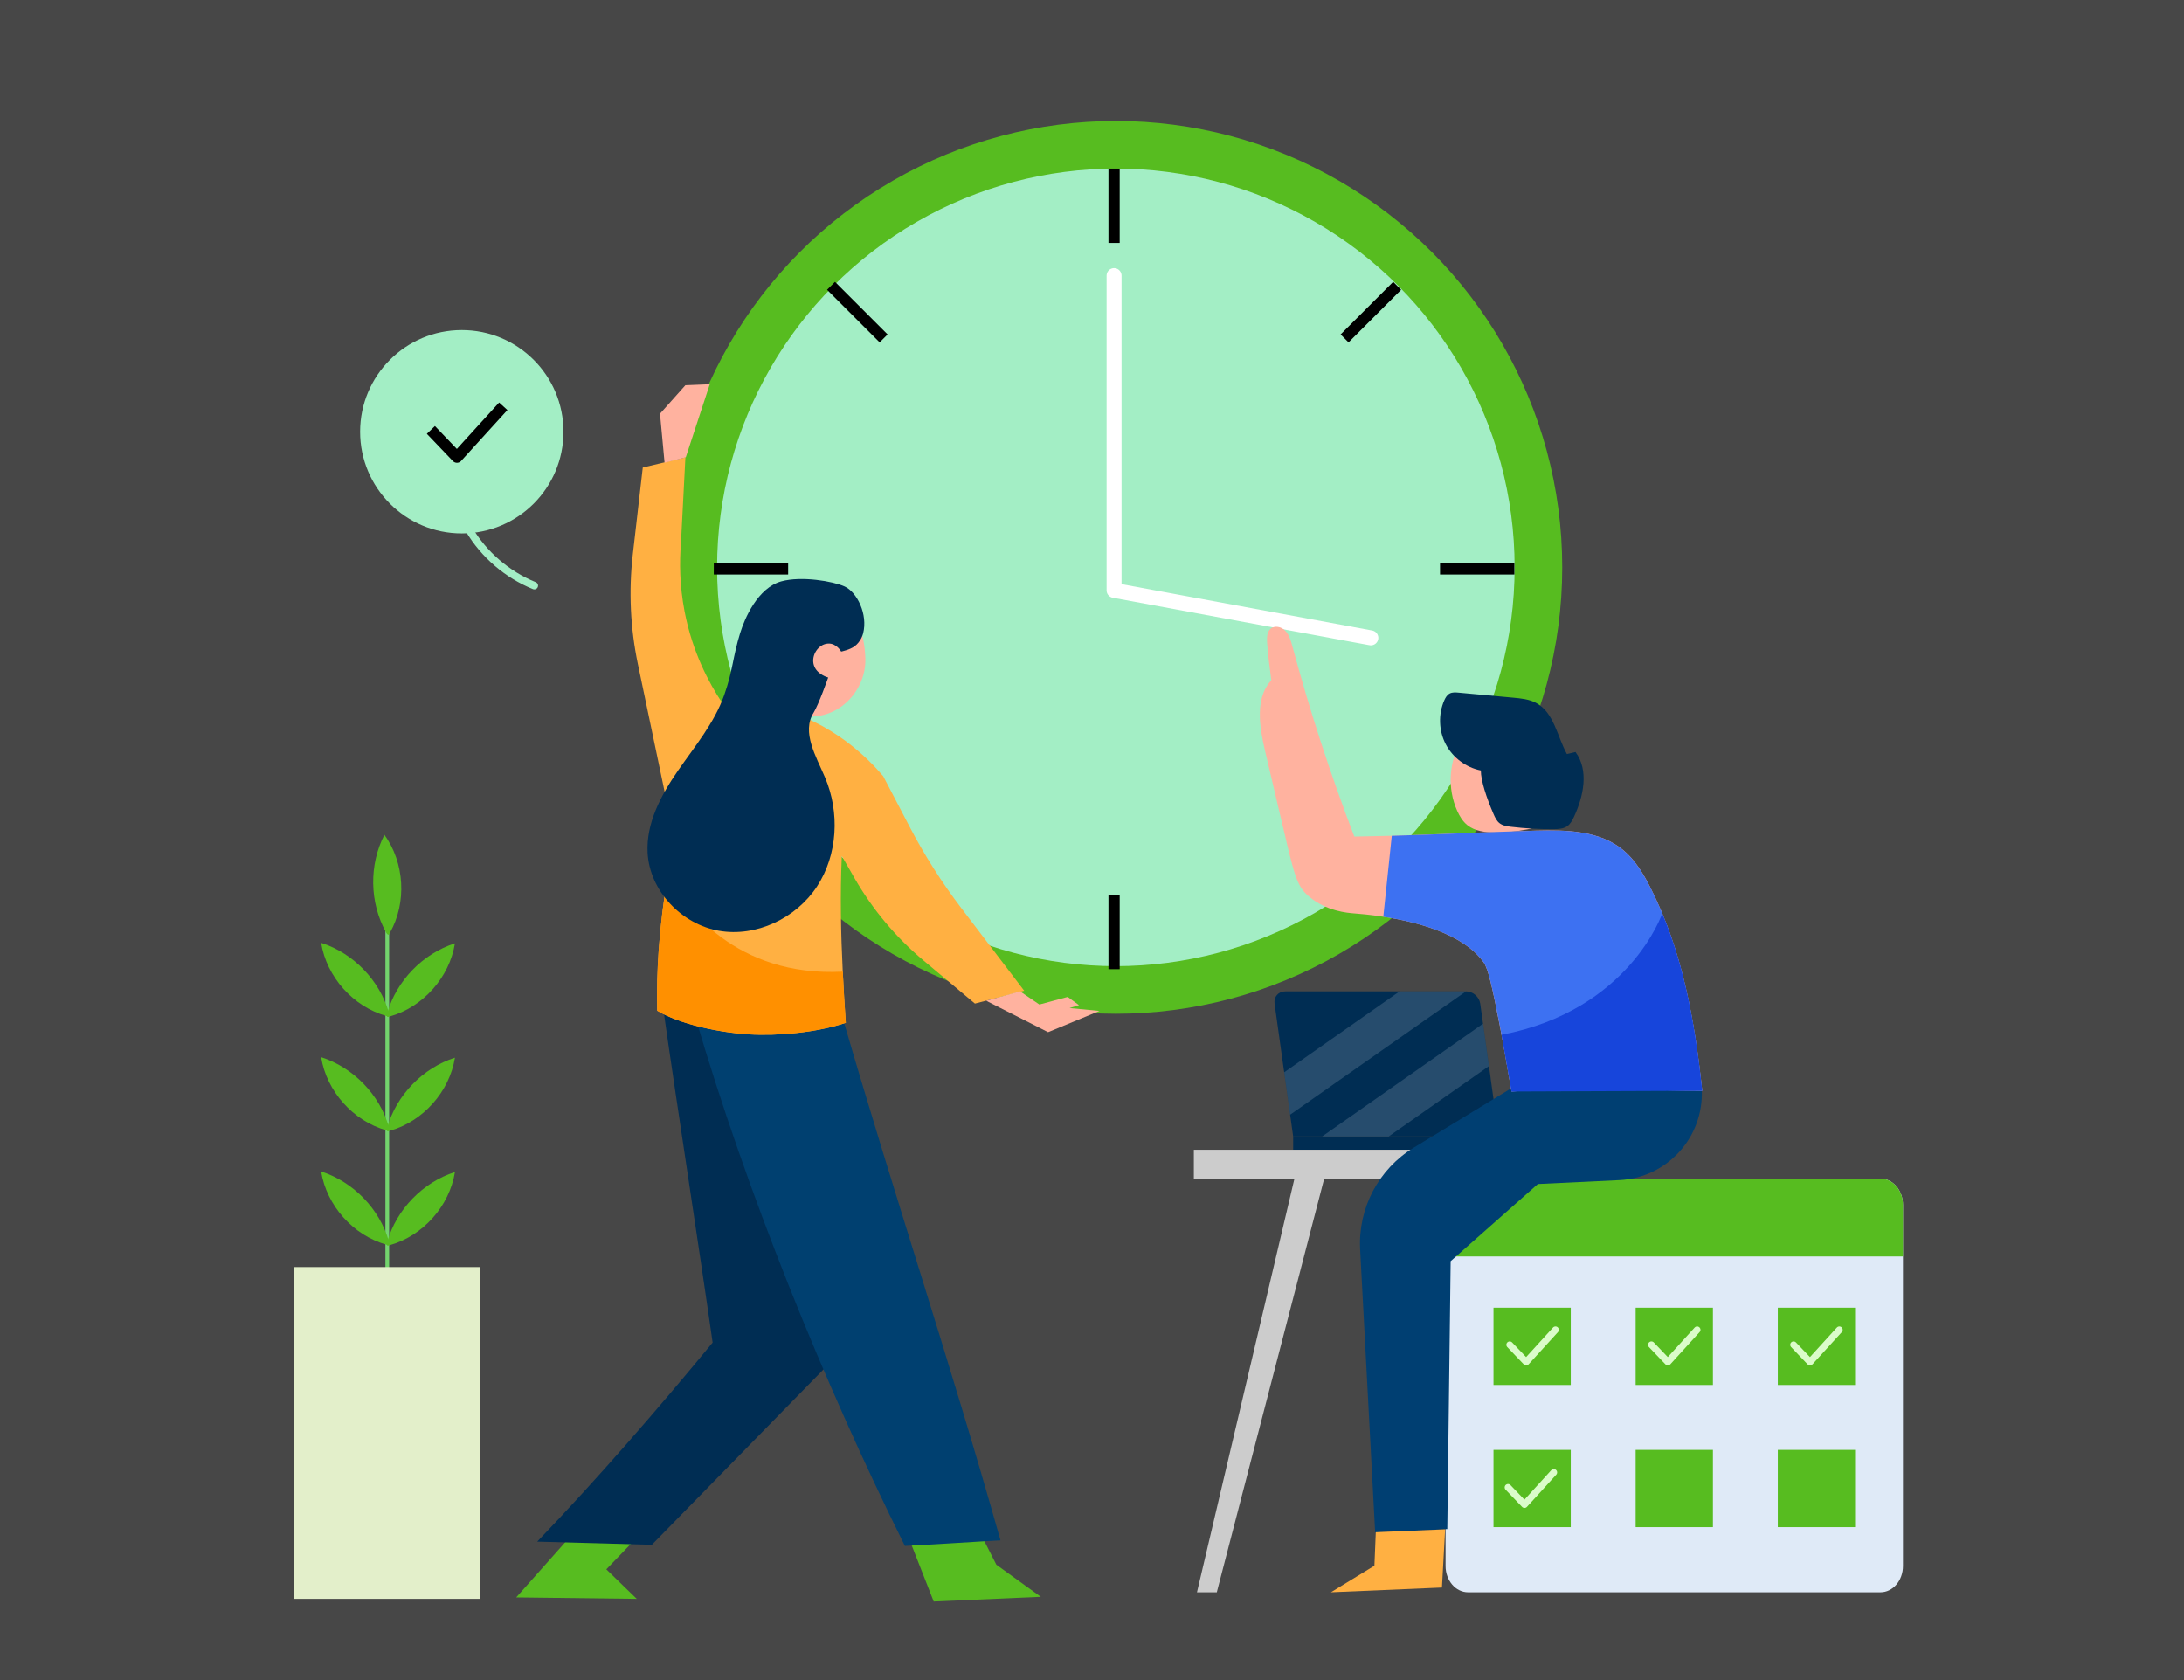 <?xml version="1.0" encoding="UTF-8"?>
<svg xmlns="http://www.w3.org/2000/svg" viewBox="0 0 650 500">
  <rect x="0" y="0" width="650" height="500" fill="#333333" stroke="none"/>
  <defs>
    <style>
      .cls-1 {
        stroke: #a3eec5;
        stroke-width: 2.23px;
      }

      .cls-1, .cls-2, .cls-3, .cls-4, .cls-5, .cls-6 {
        fill: none;
      }

      .cls-1, .cls-2, .cls-3, .cls-7 {
        stroke-miterlimit: 10;
      }

      .cls-1, .cls-4, .cls-6 {
        stroke-linecap: round;
      }

      .cls-8 {
        fill: #004070;
      }

      .cls-9 {
        fill: #ff9000;
      }

      .cls-2 {
        stroke: #73d46d;
        stroke-width: 1.11px;
      }

      .cls-10 {
        opacity: .1;
      }

      .cls-10, .cls-11 {
        fill: #fff;
      }

      .cls-3, .cls-5, .cls-7 {
        stroke: #000;
        stroke-width: 3.34px;
      }

      .cls-12 {
        fill: #a3eec5;
      }

      .cls-13 {
        fill: #1745db;
      }

      .cls-14 {
        fill: #3d71f2;
      }

      .cls-4 {
        stroke: #fff;
        stroke-width: 4.45px;
      }

      .cls-4, .cls-5, .cls-6 {
        stroke-linejoin: round;
      }

      .cls-15 {
        fill: #ffb042;
      }

      .cls-16 {
        fill: #003f72;
      }

      .cls-17 {
        fill: #dfeaf7;
      }

      .cls-18 {
        fill: #57bc20;
      }

      .cls-11 {
        opacity: .15;
      }

      .cls-19 {
        fill: #ccc;
      }

      .cls-6 {
        stroke: #dbfcca;
        stroke-width: 2px;
      }

      .cls-7 {
        fill: #383838;
      }

      .cls-20 {
        fill: #002d53;
      }

      .cls-21 {
        fill: #e3efca;
      }

      .cls-22 {
        fill: #ffb29f;
      }
    </style>
  </defs>
  <g id="BACKGROUND">
    <rect class="cls-10" width="650" height="500"/>
  </g>
  <g id="OBJECTS">
    <g>
      <path class="cls-17" d="m566.36,358.58v107.47c0,4.32-2.99,7.82-6.69,7.82h-122.75c-3.68,0-6.69-3.5-6.69-7.82v-107.47c0-4.3,3.01-7.82,6.69-7.82h122.75c3.7,0,6.69,3.51,6.69,7.82Z"/>
      <rect class="cls-18" x="444.49" y="389.18" width="23" height="23"/>
      <rect class="cls-18" x="486.8" y="389.18" width="23" height="23"/>
      <rect class="cls-18" x="529.11" y="389.18" width="23" height="23"/>
      <rect class="cls-18" x="444.49" y="431.49" width="23" height="23"/>
      <rect class="cls-18" x="486.8" y="431.49" width="23" height="23"/>
      <rect class="cls-18" x="529.11" y="431.49" width="23" height="23"/>
      <path class="cls-18" d="m566.36,358.58v15.36h-136.13v-15.36c0-4.3,3.01-7.82,6.69-7.82h122.75c3.7,0,6.69,3.51,6.69,7.82Z"/>
      <polyline class="cls-6" points="449.32 400.21 454.22 405.34 462.94 395.76"/>
      <polyline class="cls-6" points="448.82 442.65 453.72 447.77 462.43 438.2"/>
      <polyline class="cls-6" points="491.49 400.21 496.39 405.34 505.1 395.76"/>
      <polyline class="cls-6" points="533.8 400.21 538.7 405.34 547.42 395.76"/>
    </g>
    <g>
      <g>
        <circle class="cls-18" cx="332.1" cy="168.85" r="132.85"/>
        <circle class="cls-12" cx="332.1" cy="168.85" r="118.68"/>
        <g>
          <g>
            <line class="cls-7" x1="331.57" y1="50.17" x2="331.57" y2="72.3"/>
            <line class="cls-7" x1="331.57" y1="266.32" x2="331.57" y2="288.44"/>
          </g>
          <g>
            <line class="cls-7" x1="415.82" y1="85.06" x2="400.17" y2="100.71"/>
            <line class="cls-3" x1="262.98" y1="237.9" x2="247.33" y2="253.55"/>
          </g>
          <g>
            <line class="cls-7" x1="450.71" y1="169.31" x2="428.58" y2="169.31"/>
            <line class="cls-7" x1="234.57" y1="169.31" x2="212.44" y2="169.31"/>
          </g>
          <line class="cls-7" x1="262.98" y1="100.71" x2="247.33" y2="85.06"/>
        </g>
        <polyline class="cls-4" points="331.57 82.02 331.57 175.7 407.99 189.83"/>
      </g>
      <g>
        <path class="cls-1" d="m139.6,157.59c4.43,7.47,11.37,13.43,19.42,16.7"/>
        <circle class="cls-12" cx="137.44" cy="128.49" r="30.26"/>
        <polyline class="cls-5" points="128.24 127.95 136 136.06 149.78 120.91"/>
      </g>
    </g>
    <g>
      <g>
        <g>
          <path class="cls-20" d="m443.64,320.94l2.42,17.27h-61.19l-5.54-39.53c-.28-2,1.14-3.64,3.17-3.64h53.85c2.02,0,3.91,1.64,4.19,3.64l.33,2.33c.28,2,.74,5.28,1.02,7.29l.75,5.35c.28,2,.74,5.28,1.02,7.29Z"/>
          <rect class="cls-20" x="384.87" y="338.21" width="74.26" height="3.97"/>
        </g>
        <polygon class="cls-11" points="443.13 317.29 413.3 338.21 393.5 338.21 441.37 304.66 443.13 317.29"/>
        <polygon class="cls-11" points="436.31 295.04 383.97 331.74 382.21 319.12 416.53 295.04 436.31 295.04"/>
      </g>
      <rect class="cls-19" x="355.31" y="342.18" width="130.27" height="8.8"/>
      <polygon class="cls-19" points="362.14 473.87 356.24 473.87 385.2 350.98 394.05 350.98 362.14 473.87"/>
    </g>
    <g>
      <line class="cls-2" x1="115.26" y1="383.83" x2="115.26" y2="267.64"/>
      <g>
        <path class="cls-18" d="m115.24,369.6c2.76-9.67,10.59-17.74,20.16-20.8-1.62,10.14-9.53,19.01-19.42,21.77-.51.14-1.15.43-.74-.98Z"/>
        <path class="cls-18" d="m115.24,335.57c2.76-9.67,10.59-17.74,20.16-20.8-1.62,10.14-9.53,19.01-19.42,21.77-.51.14-1.15.43-.74-.98Z"/>
        <path class="cls-18" d="m115.24,301.54c2.76-9.67,10.59-17.74,20.16-20.8-1.62,10.14-9.53,19.01-19.42,21.77-.51.14-1.15.43-.74-.98Z"/>
      </g>
      <g>
        <path class="cls-18" d="m115.74,369.44c-2.76-9.67-10.59-17.74-20.16-20.8,1.62,10.14,9.53,19.01,19.42,21.77.51.14,1.15.43.74-.98Z"/>
        <path class="cls-18" d="m115.74,335.42c-2.76-9.67-10.59-17.74-20.16-20.8,1.62,10.14,9.53,19.01,19.42,21.77.51.14,1.15.43.74-.98Z"/>
        <path class="cls-18" d="m115.74,301.39c-2.76-9.67-10.59-17.74-20.16-20.8,1.62,10.14,9.53,19.01,19.42,21.77.51.14,1.15.43.74-.98Z"/>
      </g>
      <rect class="cls-21" x="87.6" y="377.09" width="55.33" height="98.74"/>
      <path class="cls-18" d="m114.86,277.4c-4.88-8.79-5.06-20.03-.45-28.96,6.02,8.32,6.7,20.18,1.66,29.13-.26.47-.5,1.12-1.22-.16Z"/>
    </g>
    <g>
      <g>
        <g>
          <polygon class="cls-18" points="189.86 457.28 180.45 467.04 189.51 475.83 153.63 475.4 170.67 456.23 189.86 457.28"/>
          <path class="cls-20" d="m197.48,300.8c4.28,30.07,10.29,68.45,14.61,98.76-16.2,19.69-34.54,40.84-52.21,59.24l34.12.94,56.86-58.09-26.14-93.35-27.26-7.5Z"/>
        </g>
        <g>
          <polygon class="cls-18" points="291.66 456.09 296.54 465.67 309.77 475.22 277.89 476.62 270.58 457.98 291.66 456.09"/>
          <path class="cls-8" d="m269.31,460.08c11.9-.6,20.67-1.26,28.46-1.65-14.83-52.68-31.78-103.25-46.54-154.03-13.11.66-28.98-4.91-44.27-1.66,15.16,51.66,37.88,108.13,62.35,157.34Z"/>
        </g>
      </g>
      <g>
        <path class="cls-15" d="m304.81,294.85l-11.33,2.96-3.33.86-15.4-12.91c-8.15-6.84-15.03-15.07-20.35-24.28l-3.86-6.73c-.52,11.5-.28,23.05.28,34.42.24,5.11.55,10.21.9,15.23-8.43,2.85-20.09,3.97-28.97,3.42-8.89-.55-20.53-3.04-27.15-7.03-.15-6.09.02-12.22.46-18.32.53-7.27,1.43-14.53,2.65-21.76.33-2.02.68-4.05,1.07-6.07.64-3.35.57-6.79-.11-10.12l-9.84-46.95c-2.23-10.67-2.74-21.62-1.51-32.45l2.98-25.98,12.69-3.04-1.34,25.83c-.42,5.24-.42,12.18,1.1,20.09,2.37,12.23,7.36,21.36,11,26.88,4.45-.15,9.86.18,15.82,1.64,17.07,4.19,27.76,15.12,32.29,20.46l7.87,15.07c4.45,8.52,9.6,16.63,15.42,24.26l18.67,24.52Z"/>
        <path class="cls-9" d="m251.72,304.4c-8.43,2.85-20.09,3.97-28.97,3.42-8.89-.55-20.53-3.04-27.15-7.03-.15-6.09.02-12.22.46-18.32.53-7.27,1.43-14.53,2.65-21.76,5,9.03,20.2,30.13,52.12,28.46.24,5.11.55,10.21.9,15.23Z"/>
        <polygon class="cls-22" points="197.79 137.72 196.43 123.12 203.98 114.65 211.24 114.35 204.11 136.08 197.79 137.72"/>
        <polygon class="cls-22" points="303.59 295.04 309.34 298.95 317.77 296.69 321.13 299.14 318.32 300 327.22 300.86 311.93 307.18 293.51 297.83 303.59 295.04"/>
      </g>
      <g>
        <path class="cls-22" d="m251.08,178.89c4.41,5.25,6.25,10.26,6.47,17.11.22,6.59-3.84,13.13-9.85,15.85-6,2.73-13.6,1.49-18.42-3.01-2.36-2.2-4.05-5.06-5.2-8.08-2.75-7.23-2.17-16.15,3.1-21.81s18.82-6.09,23.89-.06Z"/>
        <path class="cls-20" d="m220.33,188.22c-2.36,7.66-2.12,11.07-4.79,18.63-2.94,8.34-8.77,15.27-13.8,22.55-5.03,7.27-9.48,15.6-9,24.43.61,11.28,10.08,21.22,21.21,23.17,11.13,1.95,22.99-3.72,29.19-13.16,6.2-9.45,6.83-22.06,2.41-32.46-2.67-6.28-7.04-13.48-3.42-19.26,1.55-2.48,4.35-10.49,4.35-10.49,0,0-3.41-.87-4.27-3.71s1.3-6.25,4.27-6.39c2.52-.12,3.86,2.39,3.86,2.39,0,0,2.63-.54,4.03-1.6,1.76-1.33,2.38-3.29,2.51-3.8,1.46-5.7-1.8-12.29-5.51-13.98-3.4-1.55-12.81-3.18-18.84-1.52-7.03,1.94-10.92,11.09-12.19,15.21Z"/>
      </g>
    </g>
    <g>
      <g>
        <path class="cls-16" d="m449.7,323.92l-28.93,17.62c-10.49,6.38-16.62,18.01-15.97,30.27l4.47,84.25,21.47-1,1-79.73,25.96-22.96,24.24-1.16c14.18-.68,25.15-12.69,24.54-26.87v-.31s-56.77-.11-56.77-.11Z"/>
        <polygon class="cls-15" points="409.46 456 409.05 465.96 396.1 473.87 429.15 472.46 430.1 455.14 409.46 456"/>
      </g>
      <g>
        <path class="cls-22" d="m435.05,220.21c-3.85,6.26-4.38,14.44-1.35,21.13.72,1.6,1.66,3.14,3.03,4.24,2.24,1.8,5.3,2.14,8.17,2.16,3.27.02,6.54-.29,9.75-.93,1.11-.22,2.25-.5,3.13-1.2.75-.59,1.26-1.44,1.68-2.3,3.52-7.11,2.32-16.29-2.91-22.26-2.44-2.78-5.78-4.91-9.46-5.26s-9.23-.14-12.04,4.42Z"/>
        <path class="cls-20" d="m440.75,229.3c-4.41-.86-8.37-3.81-10.46-7.8-2.09-3.98-2.26-8.92-.46-13.04.36-.82.83-1.64,1.62-2.06.79-.42,1.74-.35,2.62-.27,5.42.5,10.85,1,16.27,1.5,2.35.22,4.77.45,6.85,1.57,5.32,2.86,6.24,9.93,9.15,15.21l2.56-.61c4.03,5.43,2.42,13.17-.46,19.3-.48,1.03-1.03,2.09-1.96,2.75-1.15.83-2.66.9-4.08.91-4.25.03-8.51-.2-12.73-.71-1.19-.14-2.44-.33-3.39-1.07-.85-.67-1.33-1.69-1.76-2.68-2.14-4.92-3.8-10.05-3.79-13Z"/>
      </g>
      <g>
        <path class="cls-22" d="m491.15,264.07c-2.08-4.08-4.49-8.09-7.95-11-7.05-5.92-16.94-6.11-26.01-5.87-14.29.39-28.59,1.1-42.97,1.53-3.7.09-7.43.18-11.15.24-7.1-18.51-13.26-37.42-18.43-56.62-.44-1.66-.94-3.4-2.12-4.64-1.18-1.23-3.27-1.67-4.49-.48-.97.96-.99,2.54-.92,3.92.2,3.44.7,6.86,1.25,11.3-4.91,5.28-3.55,13.82-1.88,20.93,1.47,6.31,2.96,12.6,4.45,18.91,4.29,18.21,4.82,21.27,8.63,24.5,5.21,4.43,11.46,4.89,13.56,5.06,1.45.11,4.62.37,8.57.98,9.57,1.44,23.79,4.97,29.91,13.63,1.32,1.86,2.58,7.54,4.8,18.95,1.25,6.42,2.28,12.95,3.46,19.43,18.89-1.21,38.1-.35,56.75-.22-2.24-21.08-5.98-41.92-15.47-60.54Z"/>
        <path class="cls-14" d="m506.62,324.62c-18.65-.13-37.86-.99-56.75.22l-1.71-9.73c-.37-2.23-.75-4.43-1.18-6.62l-.09-.53c-.15-.85-.31-1.69-.48-2.54-2.23-11.41-3.48-17.09-4.8-18.95-6.13-8.66-20.35-12.2-29.91-13.63l2.52-24.1c14.39-.42,28.68-1.14,42.97-1.53,9.07-.24,18.97-.06,26.01,5.87,3.46,2.91,5.87,6.92,7.95,11,1.29,2.54,2.48,5.11,3.57,7.74,6.92,16.57,9.97,34.58,11.9,52.8Z"/>
        <path class="cls-13" d="m506.62,324.62l-56.75.22-1.71-9.73-1.18-6.62-.09-.53c38.08-7.28,47.83-36.13,47.83-36.13,6.92,16.57,9.97,34.58,11.9,52.8Z"/>
      </g>
    </g>
  </g>
</svg>